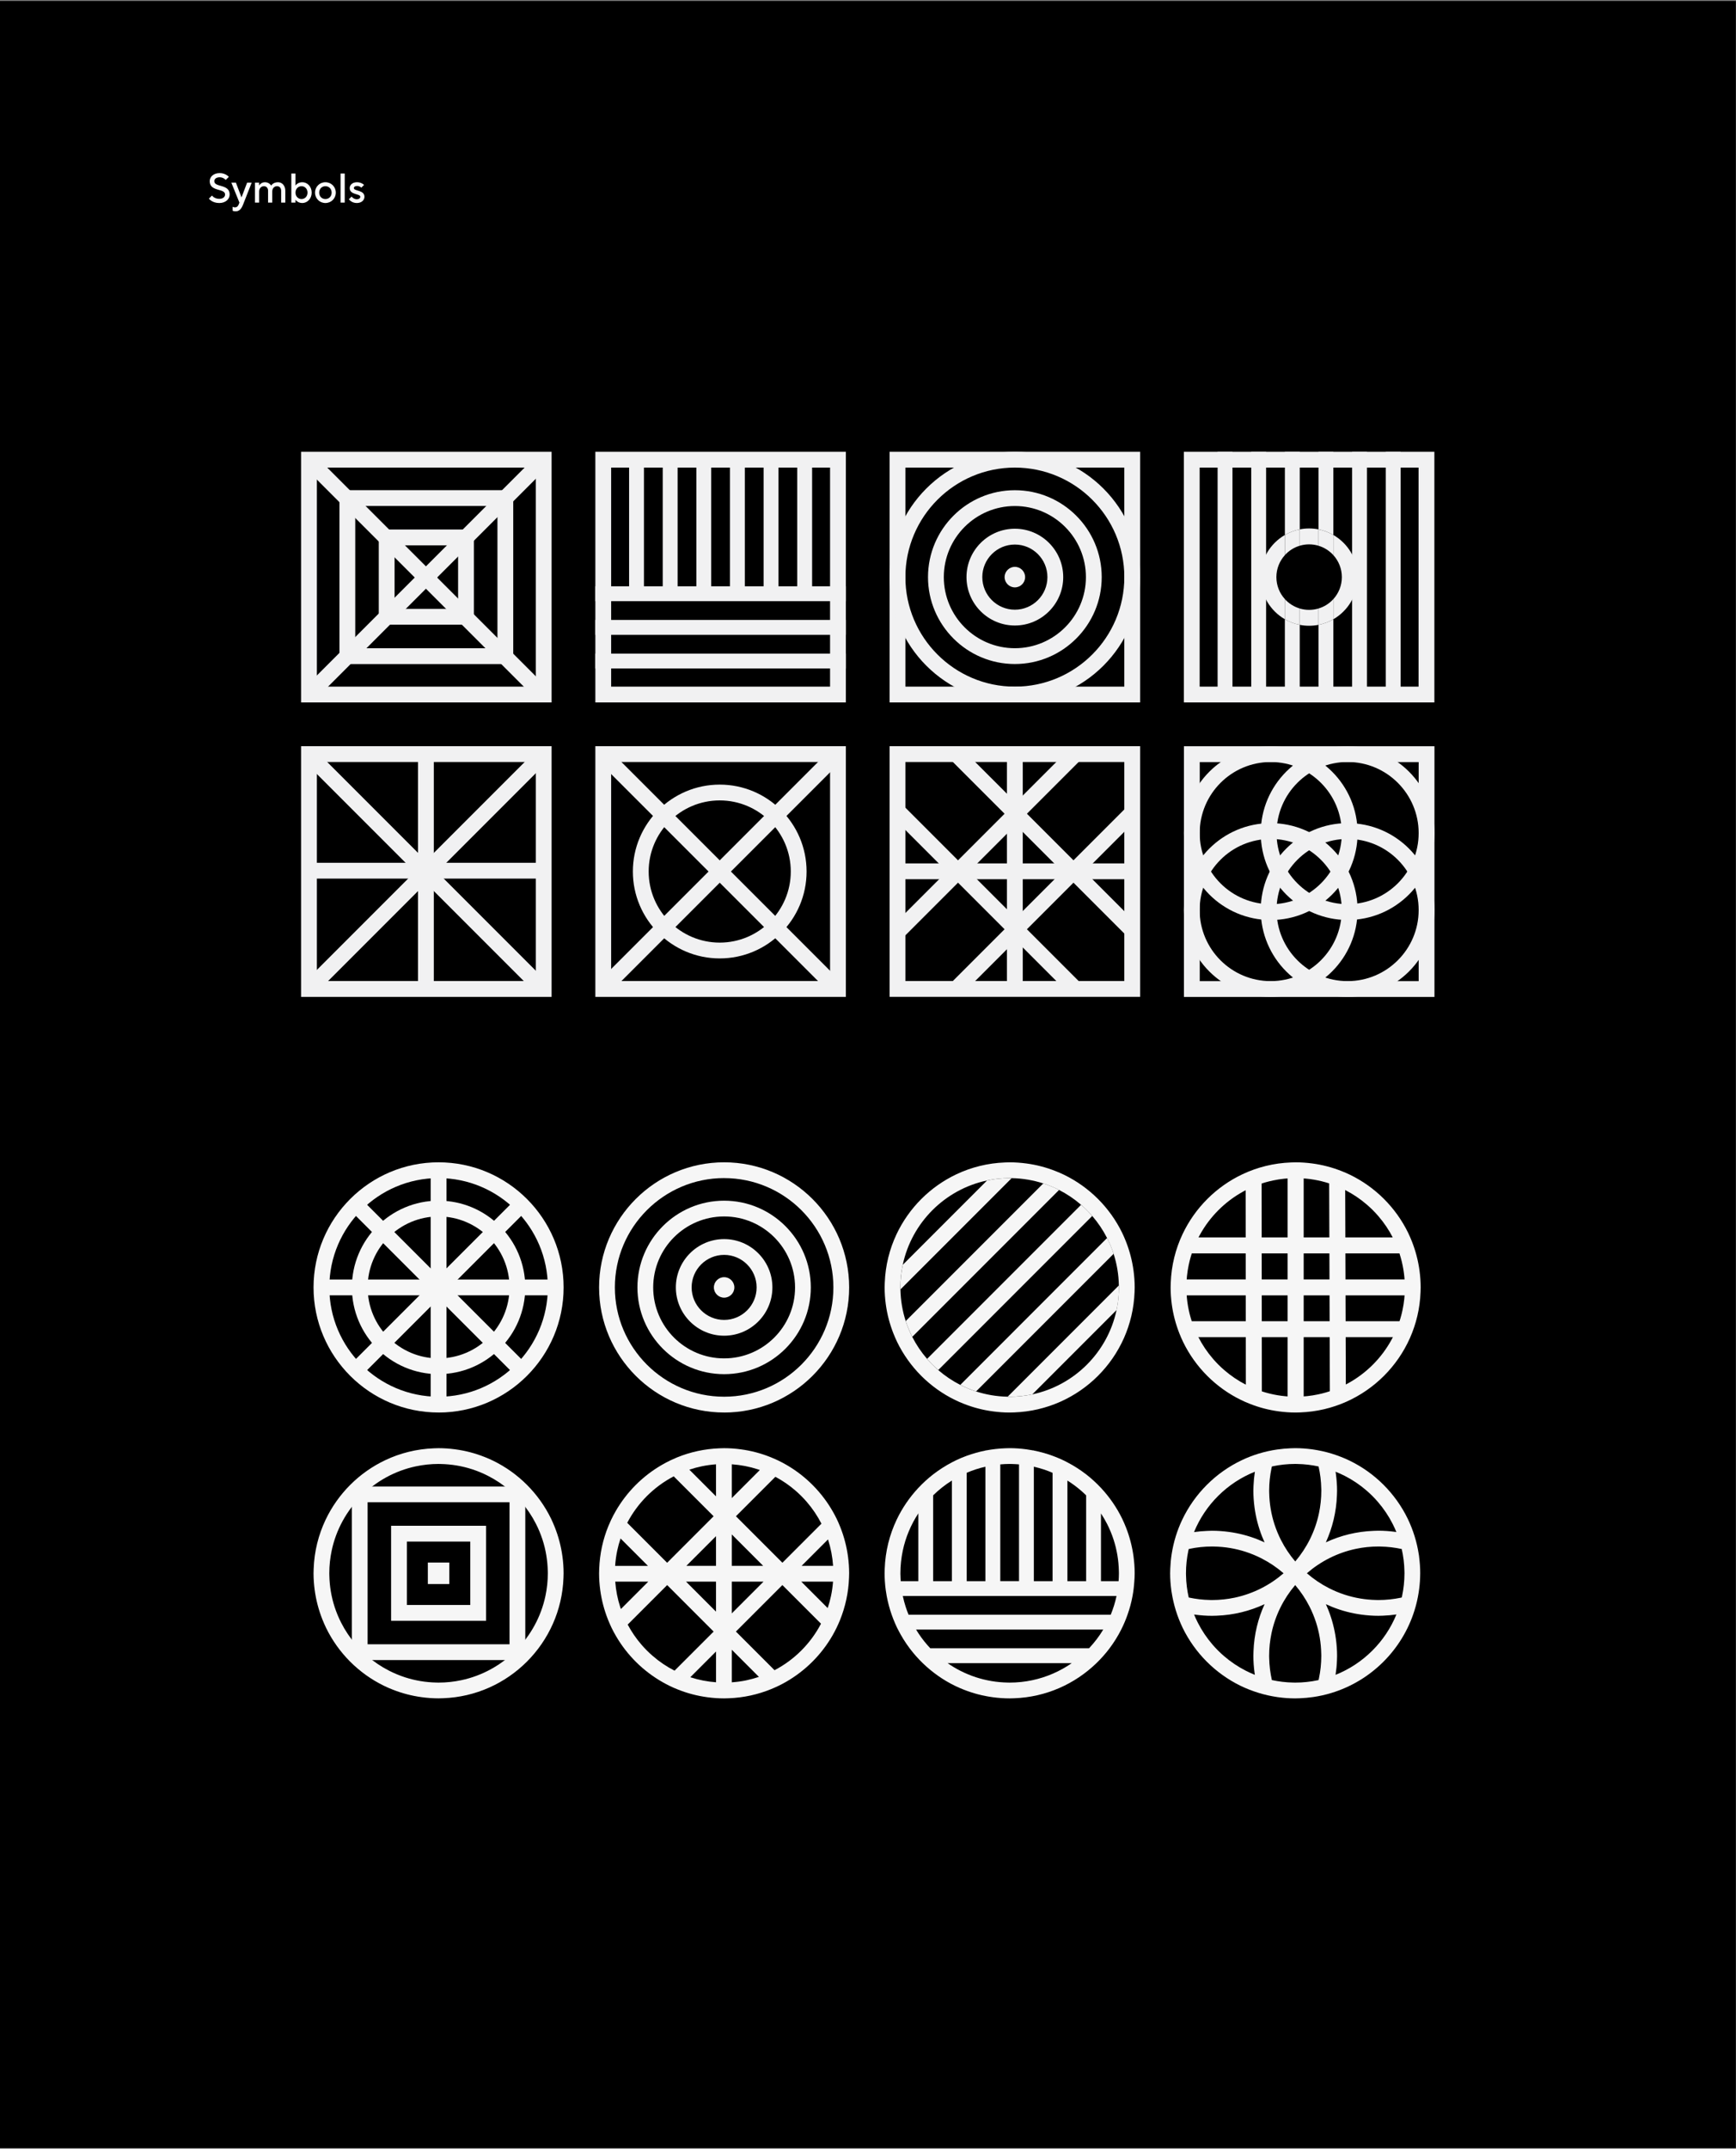 <svg width="1274" height="1576" viewBox="0 0 1274 1576" fill="none" xmlns="http://www.w3.org/2000/svg">
<rect x="0" y="0" width="1274" height="1576" fill="#808080" stroke="none"/>
<rect width="1273.9" height="1574.86" transform="translate(0 0.693)" fill="black"/>
<g clip-path="url(#clip0_2863_15153)">
<g clip-path="url(#clip1_2863_15153)">
<path d="M404.799 515.207H220.951V331.359H404.799V515.207ZM232.547 503.611H393.203V342.956H232.547V503.611Z" fill="#F1F1F2"/>
<path d="M347.778 458.186H277.973V388.38H347.778V458.186ZM289.569 446.59H336.182V399.977H289.569V446.59Z" fill="#F1F1F2"/>
<path d="M376.654 487.062H249.111V359.52H376.654V487.062ZM260.708 475.466H365.058V371.116H260.708V475.466Z" fill="#F1F1F2"/>
<path d="M320.777 415.397H304.99V431.184H320.777V415.397Z" fill="#F1F1F2"/>
<path d="M398.905 345.47L390.705 337.27L226.225 501.75L234.425 509.95L398.905 345.47Z" fill="#F1F1F2"/>
<path d="M234.438 337.256L226.238 345.456L390.718 509.935L398.918 501.736L234.438 337.256Z" fill="#F1F1F2"/>
<path d="M404.801 731.162H220.953V547.314H404.801V731.162ZM232.549 719.565H393.204V558.91H232.549V719.565Z" fill="#F1F1F2"/>
<path d="M398.915 561.416L390.715 553.216L226.235 717.696L234.435 725.895L398.915 561.416Z" fill="#F1F1F2"/>
<path d="M234.43 553.201L226.23 561.401L390.71 725.881L398.91 717.681L234.43 553.201Z" fill="#F1F1F2"/>
<path d="M318.372 551.779H306.775V725.448H318.372V551.779Z" fill="#F1F1F2"/>
<path d="M399.391 644.411V632.815H225.722V644.411H399.391Z" fill="#F1F1F2"/>
<path d="M436.908 515.207V331.359H620.756V515.207H436.908ZM448.504 342.956V503.611H609.16V342.956H448.504Z" fill="#F1F1F2"/>
<path d="M620.758 440.936V430.026H436.91V440.936H620.758Z" fill="#F1F1F2"/>
<path d="M620.758 465.608V454.697H436.91V465.608H620.758Z" fill="#F1F1F2"/>
<path d="M620.758 490.293V479.382H436.91V490.293H620.758Z" fill="#F1F1F2"/>
<path d="M472.582 333.95H461.672V438.529H472.582V333.95Z" fill="#F1F1F2"/>
<path d="M497.266 333.95H486.355V438.529H497.266V333.95Z" fill="#F1F1F2"/>
<path d="M521.94 333.95H511.029V438.529H521.94V333.95Z" fill="#F1F1F2"/>
<path d="M546.623 333.95H535.713V438.529H546.623V333.95Z" fill="#F1F1F2"/>
<path d="M571.293 333.95H560.383V438.529H571.293V333.95Z" fill="#F1F1F2"/>
<path d="M595.981 333.95H585.07V438.529H595.981V333.95Z" fill="#F1F1F2"/>
<path d="M1052.65 515.207H868.801V331.359H1052.65V515.207ZM880.397 503.611H1041.05V342.956H880.397V503.611Z" fill="#F1F1F2"/>
<path d="M904.473 331.359H893.562V515.207H904.473V331.359Z" fill="#F1F1F2"/>
<path d="M929.159 331.359H918.248V515.207H929.159V331.359Z" fill="#F1F1F2"/>
<path d="M960.718 399.261C963.11 399.261 965.411 399.611 967.605 400.266V388.274C965.381 387.832 963.08 387.604 960.718 387.604C958.356 387.604 956.07 387.832 953.83 388.274V400.266C956.009 399.611 958.325 399.261 960.718 399.261Z" fill="#F1F1F2"/>
<path d="M960.718 447.306C958.325 447.306 956.024 446.956 953.83 446.301V458.293C956.055 458.735 958.356 458.964 960.718 458.964C963.08 458.964 965.365 458.735 967.605 458.293V446.301C965.426 446.956 963.11 447.306 960.718 447.306Z" fill="#F1F1F2"/>
<path d="M996.405 423.291C996.405 410.095 989.198 398.56 978.516 392.388V407.169C982.386 411.436 984.748 417.089 984.748 423.291C984.748 429.493 982.386 435.146 978.516 439.413V454.194C989.198 448.022 996.405 436.487 996.405 423.291Z" fill="#F1F1F2"/>
<path d="M936.702 423.291C936.702 417.089 939.064 411.436 942.934 407.169V392.388C932.253 398.56 925.045 410.095 925.045 423.291C925.045 436.487 932.253 448.022 942.934 454.194V439.413C939.064 435.146 936.702 429.493 936.702 423.291Z" fill="#F1F1F2"/>
<path d="M942.92 515.207H953.83V458.292C949.929 457.531 946.257 456.113 942.92 454.193V515.207Z" fill="#F1F1F2"/>
<path d="M953.846 331.359H942.936V392.373C946.273 390.437 949.945 389.036 953.846 388.274V331.359Z" fill="#F1F1F2"/>
<path d="M942.92 439.413V454.194C946.257 456.129 949.929 457.531 953.83 458.293V446.301C949.579 445.021 945.815 442.613 942.92 439.413Z" fill="#F1F1F2"/>
<path d="M953.846 400.266V388.274C949.945 389.036 946.273 390.453 942.936 392.373V407.154C945.846 403.954 949.595 401.531 953.846 400.266Z" fill="#F1F1F2"/>
<path d="M967.605 515.207H978.516V454.194C975.179 456.129 971.506 457.531 967.605 458.293V515.207Z" fill="#F1F1F2"/>
<path d="M978.516 331.359H967.605V388.274C971.506 389.036 975.179 390.453 978.516 392.373V331.359Z" fill="#F1F1F2"/>
<path d="M978.516 407.169V392.388C975.179 390.453 971.506 389.051 967.605 388.289V400.281C971.857 401.561 975.621 403.969 978.516 407.169Z" fill="#F1F1F2"/>
<path d="M967.605 446.3V458.293C971.506 457.531 975.179 456.114 978.516 454.194V439.413C975.605 442.613 971.857 445.035 967.605 446.3Z" fill="#F1F1F2"/>
<path d="M1003.18 331.359H992.273V515.207H1003.18V331.359Z" fill="#F1F1F2"/>
<path d="M1027.87 331.359H1016.96V515.207H1027.87V331.359Z" fill="#F1F1F2"/>
<path d="M836.693 515.207H652.846V331.359H836.693V515.207ZM664.442 503.611H825.097V342.956H664.442V503.611Z" fill="#F1F1F2"/>
<path d="M744.777 515.207C694.095 515.207 652.846 473.973 652.846 423.276C652.846 372.578 694.08 331.359 744.777 331.359C795.474 331.359 836.708 372.594 836.708 423.291C836.708 473.988 795.474 515.222 744.777 515.222V515.207ZM744.777 342.956C700.48 342.956 664.442 378.994 664.442 423.291C664.442 467.588 700.48 503.626 744.777 503.626C789.074 503.626 825.112 467.588 825.112 423.291C825.112 378.994 789.074 342.956 744.777 342.956Z" fill="#F1F1F2"/>
<path d="M744.778 487.032C709.639 487.032 681.037 458.445 681.037 423.291C681.037 388.136 709.624 359.55 744.778 359.55C779.932 359.55 808.519 388.136 808.519 423.291C808.519 458.445 779.932 487.032 744.778 487.032ZM744.778 371.146C716.024 371.146 692.633 394.536 692.633 423.291C692.633 452.045 716.024 475.436 744.778 475.436C773.532 475.436 796.923 452.045 796.923 423.291C796.923 394.536 773.532 371.146 744.778 371.146Z" fill="#F1F1F2"/>
<path d="M744.777 458.78C725.211 458.78 709.287 442.857 709.287 423.291C709.287 403.725 725.211 387.801 744.777 387.801C764.342 387.801 780.266 403.725 780.266 423.291C780.266 442.857 764.342 458.78 744.777 458.78ZM744.777 399.397C731.596 399.397 720.883 410.11 720.883 423.291C720.883 436.472 731.596 447.184 744.777 447.184C757.958 447.184 768.67 436.472 768.67 423.291C768.67 410.11 757.958 399.397 744.777 399.397Z" fill="#F1F1F2"/>
<path d="M744.778 430.818C740.633 430.818 737.25 427.436 737.25 423.291C737.25 419.146 740.633 415.763 744.778 415.763C748.922 415.763 752.305 419.146 752.305 423.291C752.305 427.436 748.922 430.818 744.778 430.818Z" fill="#F1F1F2"/>
<path d="M1052.71 731.207H868.865V547.359H1052.71V731.207ZM880.461 719.611H1041.12V558.956H880.461V719.611Z" fill="#F1F1F2"/>
<path d="M988.969 674.766C953.83 674.766 925.229 646.179 925.229 611.025C925.229 575.87 953.815 547.284 988.969 547.284C1024.12 547.284 1052.71 575.87 1052.71 611.025C1052.71 646.179 1024.12 674.766 988.969 674.766ZM988.969 558.88C960.215 558.88 936.825 582.27 936.825 611.025C936.825 639.779 960.215 663.169 988.969 663.169C1017.72 663.169 1041.11 639.779 1041.11 611.025C1041.11 582.27 1017.72 558.88 988.969 558.88Z" fill="#F1F1F2"/>
<path d="M932.528 731.207C897.389 731.207 868.787 702.621 868.787 667.467C868.787 632.312 897.374 603.726 932.528 603.726C967.682 603.726 996.269 632.312 996.269 667.467C996.269 702.621 967.682 731.207 932.528 731.207ZM932.528 615.322C903.774 615.322 880.383 638.712 880.383 667.467C880.383 696.221 903.774 719.611 932.528 719.611C961.282 719.611 984.673 696.221 984.673 667.467C984.673 638.712 961.282 615.322 932.528 615.322Z" fill="#F1F1F2"/>
<path d="M988.969 731.207C953.83 731.207 925.229 702.621 925.229 667.467C925.229 632.312 953.815 603.726 988.969 603.726C1024.12 603.726 1052.71 632.312 1052.71 667.467C1052.71 702.621 1024.12 731.207 988.969 731.207ZM988.969 615.322C960.215 615.322 936.825 638.712 936.825 667.467C936.825 696.221 960.215 719.611 988.969 719.611C1017.72 719.611 1041.11 696.221 1041.11 667.467C1041.11 638.712 1017.72 615.322 988.969 615.322Z" fill="#F1F1F2"/>
<path d="M932.557 674.796C897.418 674.796 868.816 646.209 868.816 611.055C868.816 575.901 897.403 547.314 932.557 547.314C967.712 547.314 996.298 575.901 996.298 611.055C996.298 646.209 967.712 674.796 932.557 674.796ZM932.557 558.91C903.803 558.91 880.413 582.301 880.413 611.055C880.413 639.809 903.803 663.2 932.557 663.2C961.312 663.2 984.702 639.809 984.702 611.055C984.702 582.301 961.312 558.91 932.557 558.91Z" fill="#F1F1F2"/>
<path d="M620.756 731.162H436.908V547.314H620.756V731.162ZM448.504 719.565H609.16V558.91H448.504V719.565Z" fill="#F1F1F2"/>
<path d="M528.184 702.956C493.045 702.956 464.443 674.369 464.443 639.215C464.443 604.061 493.03 575.474 528.184 575.474C563.339 575.474 591.925 604.061 591.925 639.215C591.925 674.369 563.339 702.956 528.184 702.956ZM528.184 587.07C499.43 587.07 476.04 610.461 476.04 639.215C476.04 667.969 499.43 691.36 528.184 691.36C556.939 691.36 580.329 667.969 580.329 639.215C580.329 610.461 556.939 587.07 528.184 587.07Z" fill="#F1F1F2"/>
<path d="M614.54 561.076L606.34 552.876L441.86 717.356L450.06 725.556L614.54 561.076Z" fill="#F1F1F2"/>
<path d="M450.045 552.89L441.846 561.09L606.325 725.57L614.525 717.37L450.045 552.89Z" fill="#F1F1F2"/>
<path d="M836.693 731.146H652.846V547.298H836.693V731.146ZM664.442 719.55H825.097V558.895H664.442V719.55Z" fill="#F1F1F2"/>
<path d="M835.473 599.716L827.273 591.517L697.209 721.581L705.409 729.781L835.473 599.716Z" fill="#F1F1F2"/>
<path d="M794.54 555.925L786.34 547.726L655.058 679.008L663.258 687.207L794.54 555.925Z" fill="#F1F1F2"/>
<path d="M785.136 729.488L793.336 721.288L662.603 590.555L654.404 598.755L785.136 729.488Z" fill="#F1F1F2"/>
<path d="M826.623 686.235L834.822 678.035L706.579 549.792L698.379 557.991L826.623 686.235Z" fill="#F1F1F2"/>
<path d="M750.567 552.236H738.971V725.904H750.567V552.236Z" fill="#F1F1F2"/>
<path d="M831.605 644.868V633.271H657.937V644.868H831.605Z" fill="#F1F1F2"/>
</g>
<g clip-path="url(#clip2_2863_15153)">
<path d="M531.414 1036.01C480.824 1036.01 439.65 994.857 439.65 944.251C439.65 893.645 480.824 852.502 531.414 852.502C582.005 852.502 623.178 893.661 623.178 944.266C623.178 994.872 582.02 1036.03 531.414 1036.03V1036.01ZM531.414 864.068C487.208 864.068 451.231 900.045 451.231 944.251C451.231 988.457 487.208 1024.43 531.414 1024.43C575.62 1024.43 611.597 988.457 611.597 944.251C611.597 900.045 575.62 864.083 531.414 864.083V864.068Z" fill="#F6F6F6"/>
<path d="M531.416 1007.89C496.338 1007.89 467.797 979.345 467.797 944.267C467.797 909.188 496.338 880.647 531.416 880.647C566.494 880.647 595.035 909.188 595.035 944.267C595.035 979.345 566.494 1007.89 531.416 1007.89ZM531.416 892.213C502.723 892.213 479.363 915.558 479.363 944.267C479.363 972.975 502.707 996.32 531.416 996.32C560.124 996.32 583.469 972.975 583.469 944.267C583.469 915.558 560.124 892.213 531.416 892.213Z" fill="#F6F6F6"/>
<path d="M531.415 979.679C511.88 979.679 495.986 963.786 495.986 944.251C495.986 924.716 511.88 908.822 531.415 908.822C550.95 908.822 566.843 924.716 566.843 944.251C566.843 963.786 550.95 979.679 531.415 979.679ZM531.415 920.403C518.264 920.403 507.567 931.1 507.567 944.251C507.567 957.401 518.264 968.098 531.415 968.098C544.565 968.098 555.262 957.401 555.262 944.251C555.262 931.1 544.565 920.403 531.415 920.403Z" fill="#F6F6F6"/>
<path d="M531.413 951.779C527.268 951.779 523.9 948.411 523.9 944.266C523.9 940.122 527.268 936.754 531.413 936.754C535.558 936.754 538.925 940.122 538.925 944.266C538.925 948.411 535.558 951.779 531.413 951.779Z" fill="#F6F6F6"/>
<path d="M740.966 864.083C735.282 864.083 729.736 864.692 724.372 865.82L662.52 927.671C661.393 933.02 660.783 938.566 660.783 944.265C660.783 944.753 660.814 945.256 660.814 945.743L742.429 864.128C741.941 864.128 741.454 864.098 740.951 864.098L740.966 864.083Z" fill="#F6F6F6"/>
<path d="M765.638 867.984L664.686 968.936C665.981 972.944 667.596 976.799 669.486 980.517L777.219 872.768C773.516 870.879 769.646 869.279 765.638 867.968V867.984Z" fill="#F6F6F6"/>
<path d="M793.384 883.664L680.363 996.685C682.893 999.61 685.62 1002.34 688.546 1004.87L801.567 891.846C799.038 888.921 796.31 886.193 793.384 883.664Z" fill="#F6F6F6"/>
<path d="M812.464 908.014L704.73 1015.75C708.433 1017.64 712.304 1019.24 716.311 1020.55L817.264 919.595C815.968 915.587 814.353 911.732 812.464 908.014Z" fill="#F6F6F6"/>
<path d="M821.119 942.788L739.504 1024.4C739.992 1024.4 740.479 1024.43 740.982 1024.43C746.666 1024.43 752.212 1023.82 757.576 1022.7L819.428 960.845C820.555 955.496 821.165 949.95 821.165 944.251C821.165 943.748 821.134 943.26 821.134 942.772L821.119 942.788Z" fill="#F6F6F6"/>
<path d="M831.877 932.014C830.872 924.548 828.967 917.355 826.285 910.559C825.432 908.41 824.517 906.308 823.527 904.235C814.521 885.751 799.496 870.711 780.997 861.706C778.94 860.7 776.822 859.786 774.674 858.948C767.877 856.25 760.685 854.346 753.218 853.355C749.211 852.822 745.127 852.517 740.967 852.517C739.839 852.517 738.727 852.563 737.599 852.609C724.86 853.066 712.761 856.129 701.851 861.294C682.635 870.391 667.077 885.949 657.98 905.165C652.815 916.075 649.752 928.174 649.295 940.913C649.249 942.026 649.203 943.153 649.203 944.281C649.203 948.441 649.508 952.525 650.041 956.532C651.047 963.999 652.952 971.191 655.634 977.988C656.487 980.136 657.401 982.239 658.392 984.311C667.397 1002.8 682.422 1017.84 700.921 1026.84C702.978 1027.85 705.096 1028.76 707.245 1029.6C714.041 1032.3 721.234 1034.2 728.7 1035.19C732.708 1035.72 736.792 1036.03 740.952 1036.03C742.079 1036.03 743.192 1035.98 744.319 1035.94C792.243 1034.2 830.887 995.557 832.624 947.633C832.67 946.521 832.715 945.393 832.715 944.266C832.715 940.106 832.411 936.022 831.877 932.014ZM757.546 1022.71C752.197 1023.84 746.635 1024.45 740.952 1024.45C740.464 1024.45 739.961 1024.42 739.474 1024.42C731.397 1024.27 723.611 1022.92 716.281 1020.55C712.274 1019.25 708.418 1017.64 704.7 1015.75C698.864 1012.78 693.439 1009.12 688.533 1004.87C685.607 1002.34 682.879 999.61 680.35 996.685C676.098 991.778 672.441 986.353 669.47 980.517C667.58 976.814 665.98 972.944 664.67 968.936C662.293 961.607 660.952 953.82 660.799 945.744C660.799 945.256 660.769 944.769 660.769 944.266C660.769 938.582 661.378 933.035 662.506 927.671C669.043 896.753 693.439 872.342 724.357 865.82C729.706 864.692 735.268 864.083 740.952 864.083C741.439 864.083 741.942 864.113 742.43 864.113C750.506 864.266 758.293 865.607 765.622 867.984C769.63 869.279 773.485 870.894 777.203 872.784C783.039 875.755 788.464 879.412 793.371 883.664C796.296 886.193 799.024 888.921 801.554 891.847C805.805 896.753 809.462 902.178 812.434 908.014C814.323 911.717 815.923 915.588 817.234 919.595C819.611 926.925 820.952 934.711 821.104 942.788C821.104 943.275 821.134 943.763 821.134 944.266C821.134 949.949 820.525 955.496 819.397 960.86C812.86 991.778 788.464 1016.19 757.546 1022.71Z" fill="#F6F6F6"/>
<path d="M914.148 872.357L914.301 1017.03C918.11 1018.98 922.027 1020.59 926.034 1021.9L925.867 867.527C921.859 868.822 917.943 870.437 914.148 872.373V872.357Z" fill="#F6F6F6"/>
<path d="M944.928 861.98V1025.12C948.859 1025.41 952.806 1025.41 956.737 1025.12V861.98C952.806 861.69 948.859 861.69 944.928 861.98Z" fill="#F6F6F6"/>
<path d="M975.434 867.496L975.952 1021.87C979.959 1020.58 983.875 1018.98 987.67 1017.06L987.197 872.388C983.388 870.437 979.456 868.807 975.449 867.496H975.434Z" fill="#F6F6F6"/>
<path d="M878.322 980.746H1022.73C1024.67 976.952 1026.28 973.036 1027.58 969.043H873.461C874.756 973.036 876.371 976.952 878.307 980.746H878.322Z" fill="#F6F6F6"/>
<path d="M870.26 950.102H1031.74C1032.01 946.216 1032.01 942.3 1031.74 938.415H870.26C869.986 942.3 869.986 946.216 870.26 950.102Z" fill="#F6F6F6"/>
<path d="M873.475 919.305H1027.59C1026.3 915.313 1024.68 911.397 1022.75 907.603H878.336C876.4 911.397 874.785 915.313 873.49 919.305H873.475Z" fill="#F6F6F6"/>
<path d="M1041.75 932.014C1040.74 924.548 1038.84 917.355 1036.16 910.559C1035.3 908.41 1034.39 906.308 1033.4 904.235C1024.39 885.751 1009.37 870.711 990.87 861.706C988.813 860.7 986.695 859.786 984.547 858.948C977.75 856.25 970.558 854.346 963.091 853.355C959.084 852.822 955 852.517 950.84 852.517C949.712 852.517 948.6 852.563 947.472 852.609C934.733 853.066 922.634 856.129 911.724 861.294C892.509 870.391 876.95 885.949 867.853 905.165C862.688 916.075 859.625 928.174 859.168 940.913C859.122 942.026 859.076 943.153 859.076 944.281C859.076 948.441 859.381 952.525 859.914 956.532C860.92 963.999 862.825 971.191 865.507 977.988C866.36 980.136 867.274 982.239 868.265 984.311C877.27 1002.8 892.295 1017.84 910.794 1026.84C912.851 1027.85 914.969 1028.76 917.118 1029.6C923.914 1032.3 931.107 1034.2 938.573 1035.19C942.581 1035.72 946.665 1036.03 950.825 1036.03C951.952 1036.03 953.065 1035.98 954.192 1035.94C1002.12 1034.2 1040.76 995.557 1042.5 947.633C1042.54 946.521 1042.59 945.393 1042.59 944.266C1042.59 940.106 1042.28 936.022 1041.75 932.014ZM967.419 1022.71C962.07 1023.84 956.509 1024.45 950.825 1024.45C950.337 1024.45 949.834 1024.42 949.347 1024.42C941.27 1024.27 933.484 1022.92 926.154 1020.55C922.147 1019.25 918.291 1017.64 914.573 1015.75C908.737 1012.78 903.312 1009.12 898.406 1004.87C895.48 1002.34 892.752 999.61 890.223 996.685C885.971 991.778 882.314 986.353 879.343 980.517C877.453 976.814 875.853 972.944 874.543 968.936C872.166 961.607 870.825 953.82 870.672 945.744C870.672 945.256 870.642 944.769 870.642 944.266C870.642 938.582 871.251 933.035 872.379 927.671C878.916 896.753 903.312 872.342 934.23 865.82C939.579 864.692 945.141 864.083 950.825 864.083C951.312 864.083 951.815 864.113 952.303 864.113C960.379 864.266 968.166 865.607 975.495 867.984C979.503 869.279 983.358 870.894 987.076 872.784C992.912 875.755 998.337 879.412 1003.24 883.664C1006.17 886.193 1008.9 888.921 1011.43 891.847C1015.68 896.753 1019.34 902.178 1022.31 908.014C1024.2 911.717 1025.8 915.588 1027.11 919.595C1029.48 926.925 1030.82 934.711 1030.98 942.788C1030.98 943.275 1031.01 943.763 1031.01 944.266C1031.01 949.949 1030.4 955.496 1029.27 960.86C1022.73 991.778 998.337 1016.19 967.419 1022.71Z" fill="#F6F6F6"/>
<path d="M1041.45 1141.68C1041.37 1141.11 1041.28 1140.55 1041.19 1140C1040.49 1135.44 1039.45 1130.99 1038.11 1126.67C1037.42 1124.49 1036.68 1122.32 1035.84 1120.22C1034.99 1118.07 1034.07 1115.97 1033.08 1113.9C1024.08 1095.41 1009.05 1080.37 990.551 1071.37C988.494 1070.36 986.376 1069.45 984.227 1068.61C981.881 1067.68 979.488 1066.86 977.066 1066.11C972.738 1064.8 968.288 1063.81 963.717 1063.14C963.397 1063.09 963.092 1063.03 962.772 1063C958.765 1062.47 954.681 1062.16 950.521 1062.16C949.393 1062.16 948.281 1062.21 947.153 1062.25C943.831 1062.38 940.54 1062.68 937.309 1063.14C932.738 1063.79 928.288 1064.8 923.961 1066.09C919.633 1067.4 915.427 1069.02 911.389 1070.94C892.174 1080.04 876.616 1095.6 867.519 1114.81C865.721 1118.62 864.167 1122.58 862.902 1126.65C861.561 1130.96 860.525 1135.43 859.824 1139.98C859.29 1143.44 858.955 1146.98 858.818 1150.56C858.772 1151.67 858.727 1152.8 858.727 1153.93C858.727 1158.09 859.031 1162.17 859.565 1166.18C859.641 1166.74 859.732 1167.31 859.824 1167.85C860.525 1172.41 861.561 1176.86 862.902 1181.19C863.587 1183.37 864.334 1185.53 865.172 1187.63C866.026 1189.78 866.94 1191.89 867.93 1193.96C876.936 1212.44 891.961 1227.48 910.46 1236.49C912.517 1237.49 914.635 1238.41 916.784 1239.25C919.13 1240.17 921.523 1241 923.946 1241.74C928.273 1243.05 932.723 1244.05 937.294 1244.72C937.614 1244.76 937.919 1244.82 938.239 1244.85C942.247 1245.39 946.33 1245.69 950.49 1245.69C951.618 1245.69 952.73 1245.65 953.858 1245.6C957.195 1245.48 960.471 1245.16 963.702 1244.7C968.258 1244.05 972.707 1243.04 977.02 1241.73C1006.06 1232.94 1029.04 1210.13 1038.06 1181.17C1039.4 1176.86 1040.44 1172.43 1041.14 1167.87C1041.68 1164.4 1042.04 1160.88 1042.16 1157.29C1042.21 1156.18 1042.25 1155.05 1042.25 1153.93C1042.25 1149.77 1041.95 1145.68 1041.42 1141.68H1041.45ZM986.772 1082.43C992.608 1085.4 998.033 1089.06 1002.94 1093.31C1005.87 1095.84 1008.59 1098.57 1011.12 1101.49C1015.37 1106.4 1019.03 1111.82 1022 1117.66C1023.01 1119.63 1023.92 1121.64 1024.76 1123.68C1024.44 1123.63 1024.14 1123.57 1023.82 1123.54C1019.81 1123.01 1015.72 1122.7 1011.56 1122.7C1010.44 1122.7 1009.32 1122.75 1008.2 1122.8C995.671 1123.25 983.77 1126.22 972.997 1131.24C977.812 1120.65 980.692 1109 981.134 1096.74C981.18 1095.63 981.226 1094.5 981.226 1093.37C981.226 1089.21 980.921 1085.13 980.387 1081.12C980.311 1080.56 980.22 1079.99 980.128 1079.44C982.384 1080.34 984.608 1081.33 986.757 1082.43H986.772ZM933.942 1075.47C939.29 1074.34 944.852 1073.73 950.536 1073.73C951.024 1073.73 951.527 1073.76 952.014 1073.76C957.378 1073.85 962.605 1074.49 967.664 1075.59C968.852 1080.84 969.538 1086.28 969.645 1091.88C969.645 1092.36 969.675 1092.85 969.675 1093.36C969.675 1099.04 969.066 1104.59 967.938 1109.95C965.134 1123.22 959.039 1135.28 950.551 1145.26C946.483 1140.49 942.978 1135.25 940.098 1129.61C938.208 1125.9 936.608 1122.03 935.298 1118.03C932.921 1110.7 931.58 1102.91 931.427 1094.83C931.427 1094.35 931.397 1093.86 931.397 1093.36C931.397 1087.67 932.007 1082.12 933.134 1076.76C933.21 1076.36 933.317 1075.97 933.408 1075.59C933.591 1075.54 933.759 1075.5 933.942 1075.47ZM920.913 1079.43C920.38 1082.89 920.045 1086.42 919.907 1090C919.862 1091.12 919.816 1092.24 919.816 1093.37C919.816 1097.53 920.121 1101.61 920.654 1105.62C921.66 1113.09 923.565 1120.28 926.247 1127.08C926.81 1128.48 927.405 1129.87 928.029 1131.25C926.429 1130.52 924.829 1129.82 923.184 1129.16C916.387 1126.47 909.195 1124.56 901.728 1123.57C897.721 1123.04 893.637 1122.73 889.477 1122.73C888.349 1122.73 887.237 1122.78 886.109 1122.83C882.788 1122.95 879.496 1123.25 876.266 1123.71C884.494 1103.58 900.677 1087.52 920.898 1079.46L920.913 1079.43ZM872.898 1136.02C878.247 1134.89 883.808 1134.29 889.492 1134.29C889.98 1134.29 890.483 1134.32 890.97 1134.32C899.047 1134.47 906.833 1135.81 914.163 1138.19C918.17 1139.48 922.026 1141.1 925.744 1142.99C931.58 1145.96 937.005 1149.61 941.911 1153.87C941.927 1153.88 941.957 1153.91 941.972 1153.93C931.885 1162.67 919.603 1168.95 906.087 1171.82C900.738 1172.94 895.176 1173.55 889.492 1173.55C889.005 1173.55 888.502 1173.52 888.014 1173.52C882.65 1173.43 877.424 1172.79 872.365 1171.69C871.176 1166.44 870.49 1161 870.384 1155.41C870.384 1154.92 870.353 1154.43 870.353 1153.93C870.353 1148.24 870.963 1142.7 872.09 1137.33C872.167 1136.94 872.273 1136.54 872.365 1136.16C872.547 1136.11 872.715 1136.07 872.898 1136.04V1136.02ZM914.285 1225.41C908.448 1222.44 903.024 1218.78 898.117 1214.53C895.191 1212 892.464 1209.27 889.934 1206.35C885.683 1201.44 882.026 1196.01 879.054 1190.18C878.048 1188.21 877.134 1186.2 876.296 1184.16C876.616 1184.2 876.921 1184.27 877.241 1184.3C881.248 1184.83 885.332 1185.13 889.492 1185.13C890.62 1185.13 891.732 1185.09 892.86 1185.04C905.386 1184.59 917.271 1181.58 928.045 1176.59C923.214 1187.18 920.349 1198.85 919.907 1211.12C919.862 1212.23 919.816 1213.36 919.816 1214.48C919.816 1218.64 920.121 1222.73 920.654 1226.73C920.73 1227.3 920.822 1227.86 920.913 1228.41C918.658 1227.51 916.433 1226.52 914.285 1225.42V1225.41ZM967.115 1232.37C961.767 1233.5 956.205 1234.11 950.521 1234.11C950.033 1234.11 949.53 1234.08 949.043 1234.08C943.679 1233.99 938.452 1233.35 933.393 1232.25C932.205 1226.99 931.519 1221.55 931.412 1215.96C931.412 1215.47 931.382 1214.99 931.382 1214.48C931.382 1208.8 931.991 1203.25 933.119 1197.89C935.923 1184.62 942.018 1172.56 950.506 1162.58C954.574 1167.35 958.079 1172.59 960.959 1178.23C962.848 1181.93 964.448 1185.81 965.759 1189.81C968.136 1197.14 969.477 1204.93 969.629 1213.01C969.629 1213.49 969.66 1213.98 969.66 1214.48C969.66 1220.17 969.05 1225.71 967.923 1231.08C967.847 1231.47 967.74 1231.87 967.648 1232.25C967.466 1232.3 967.298 1232.34 967.115 1232.37ZM980.128 1228.43C980.662 1224.95 981.027 1221.43 981.149 1217.85C981.195 1216.74 981.241 1215.61 981.241 1214.48C981.241 1210.32 980.936 1206.24 980.403 1202.23C979.397 1194.77 977.492 1187.57 974.81 1180.78C974.247 1179.37 973.652 1177.99 973.027 1176.6C974.627 1177.33 976.243 1178.03 977.873 1178.69C984.669 1181.39 991.862 1183.29 999.328 1184.28C1003.34 1184.81 1007.42 1185.12 1011.58 1185.12C1012.71 1185.12 1013.82 1185.07 1014.95 1185.03C1018.28 1184.91 1021.56 1184.59 1024.79 1184.13C1016.56 1204.27 1000.36 1220.35 980.144 1228.41L980.128 1228.43ZM1028.16 1171.82C1022.81 1172.94 1017.25 1173.55 1011.56 1173.55C1011.08 1173.55 1010.57 1173.52 1010.09 1173.52C1002.01 1173.37 994.224 1172.03 986.894 1169.65C982.886 1168.36 979.031 1166.74 975.313 1164.85C969.477 1161.88 964.052 1158.22 959.146 1153.97C959.13 1153.96 959.1 1153.93 959.085 1153.91C969.172 1145.17 981.454 1138.89 994.97 1136.02C1000.32 1134.89 1005.88 1134.29 1011.56 1134.29C1012.05 1134.29 1012.56 1134.32 1013.04 1134.32C1018.41 1134.41 1023.63 1135.05 1028.69 1136.14C1029.88 1141.4 1030.57 1146.84 1030.67 1152.43C1030.67 1152.92 1030.7 1153.41 1030.7 1153.91C1030.7 1159.6 1030.09 1165.14 1028.97 1170.51C1028.89 1170.9 1028.78 1171.3 1028.69 1171.68C1028.51 1171.73 1028.34 1171.77 1028.16 1171.8V1171.82Z" fill="#F6F6F6"/>
<path d="M321.859 1036.01C271.254 1036.01 230.096 994.857 230.096 944.266C230.096 893.676 271.254 852.502 321.859 852.502C372.465 852.502 413.623 893.661 413.623 944.266C413.623 994.872 372.465 1036.03 321.859 1036.03V1036.01ZM321.859 864.068C277.639 864.083 241.677 900.045 241.677 944.266C241.677 988.487 277.654 1024.45 321.859 1024.45C366.065 1024.45 402.042 988.472 402.042 944.266C402.042 900.061 366.065 864.083 321.859 864.083V864.068Z" fill="#F6F6F6"/>
<path d="M321.861 1007.89C286.783 1007.89 258.242 979.344 258.242 944.266C258.242 909.188 286.768 880.632 321.861 880.632C356.955 880.632 385.48 909.173 385.48 944.251C385.48 979.329 356.939 1007.87 321.861 1007.87V1007.89ZM321.861 892.213C293.168 892.213 269.808 915.558 269.808 944.266C269.808 972.975 293.153 996.319 321.861 996.319C350.57 996.319 373.915 972.975 373.915 944.266C373.915 915.558 350.57 892.213 321.861 892.213Z" fill="#F6F6F6"/>
<path d="M327.649 857.592H316.068V1030.94H327.649V857.592Z" fill="#F6F6F6"/>
<path d="M408.518 950.057V938.476H235.169V950.057H408.518Z" fill="#F6F6F6"/>
<path d="M387.244 887.079L379.055 878.89L256.479 1001.47L264.668 1009.65L387.244 887.079Z" fill="#F6F6F6"/>
<path d="M379.032 1009.65L387.221 1001.46L264.645 878.884L256.456 887.072L379.032 1009.65Z" fill="#F6F6F6"/>
<path d="M412.77 1141.68C411.764 1134.21 409.859 1127.02 407.178 1120.22C406.324 1118.07 405.41 1115.97 404.419 1113.9C395.414 1095.41 380.389 1080.37 361.89 1071.37C359.833 1070.36 357.715 1069.45 355.566 1068.61C348.77 1065.91 341.578 1064.01 334.111 1063.02C330.103 1062.48 326.019 1062.18 321.859 1062.18C320.732 1062.18 319.619 1062.22 318.492 1062.27C305.753 1062.73 293.654 1065.79 282.743 1070.96C263.528 1080.05 247.97 1095.61 238.873 1114.83C233.707 1125.74 230.644 1137.84 230.187 1150.57C230.141 1151.67 230.096 1152.8 230.096 1153.93C230.096 1158.07 230.4 1162.16 230.934 1166.16C231.94 1173.63 233.844 1180.82 236.526 1187.62C237.38 1189.77 238.294 1191.87 239.284 1193.94C248.29 1212.43 263.315 1227.47 281.814 1236.47C283.871 1237.48 285.989 1238.39 288.138 1239.23C294.934 1241.93 302.126 1243.83 309.593 1244.82C313.6 1245.36 317.684 1245.66 321.844 1245.66C322.972 1245.66 324.084 1245.61 325.212 1245.57C373.136 1243.83 411.779 1205.19 413.517 1157.26C413.562 1156.15 413.608 1155.02 413.608 1153.9C413.608 1149.74 413.303 1145.65 412.77 1141.65V1141.68ZM338.439 1232.37C333.09 1233.5 327.528 1234.11 321.844 1234.11C321.357 1234.11 320.854 1234.08 320.366 1234.08C312.29 1233.93 304.503 1232.59 297.174 1230.21C293.166 1228.91 289.311 1227.3 285.593 1225.41C279.757 1222.44 274.332 1218.78 269.425 1214.53C266.499 1212 263.772 1209.27 261.242 1206.35C256.991 1201.44 253.334 1196.01 250.362 1190.18C248.473 1186.48 246.873 1182.61 245.562 1178.6C243.185 1171.27 241.844 1163.48 241.692 1155.41C241.692 1154.92 241.661 1154.43 241.661 1153.93C241.661 1148.24 242.271 1142.7 243.399 1137.33C249.936 1106.41 274.332 1082 305.25 1075.48C310.599 1074.35 316.16 1073.74 321.844 1073.74C322.332 1073.74 322.835 1073.77 323.322 1073.77C331.399 1073.93 339.185 1075.27 346.515 1077.65C350.522 1078.94 354.378 1080.56 358.096 1082.45C363.932 1085.42 369.357 1089.07 374.263 1093.33C377.189 1095.85 379.917 1098.58 382.446 1101.51C386.698 1106.41 390.355 1111.84 393.326 1117.68C395.216 1121.38 396.816 1125.25 398.126 1129.26C400.503 1136.59 401.844 1144.37 401.997 1152.45C401.997 1152.94 402.027 1153.42 402.027 1153.93C402.027 1159.61 401.418 1165.16 400.29 1170.52C393.753 1201.44 369.357 1225.85 338.439 1232.37Z" fill="#F6F6F6"/>
<path d="M356.692 1188.76H287.023V1119.09H356.692V1188.76ZM298.589 1177.18H345.111V1130.66H298.589V1177.18Z" fill="#F6F6F6"/>
<path d="M385.508 1217.58H258.193V1090.28H385.492V1217.58H385.508ZM269.774 1206H373.927V1101.84H269.774V1206Z" fill="#F6F6F6"/>
<path d="M329.739 1146.05H313.982V1161.81H329.739V1146.05Z" fill="#F6F6F6"/>
<path d="M622.323 1141.68C621.317 1134.21 619.412 1127.02 616.73 1120.22C616.715 1120.17 616.685 1120.13 616.669 1120.07C615.831 1117.98 614.947 1115.91 613.972 1113.9C613.165 1112.24 612.281 1110.61 611.382 1109.01C603.351 1094.77 591.648 1082.89 577.538 1074.64C575.557 1073.49 573.53 1072.39 571.443 1071.38C569.858 1070.61 568.227 1069.9 566.582 1069.22C566.094 1069.02 565.606 1068.81 565.119 1068.61C558.323 1065.91 551.13 1064.01 543.664 1063.02C539.656 1062.48 535.572 1062.18 531.412 1062.18C530.285 1062.18 529.172 1062.22 528.045 1062.27C517.058 1062.67 506.574 1065 496.898 1068.94C495.344 1069.58 493.805 1070.25 492.296 1070.97C490.117 1072.01 487.984 1073.13 485.911 1074.32C471.74 1082.46 459.946 1094.25 451.808 1108.41C450.605 1110.5 449.477 1112.63 448.441 1114.83C447.725 1116.33 447.069 1117.86 446.429 1119.4C442.483 1129.07 440.151 1139.59 439.74 1150.57C439.694 1151.69 439.648 1152.81 439.648 1153.94C439.648 1158.1 439.953 1162.19 440.487 1166.19C441.492 1173.66 443.397 1180.85 446.079 1187.65C446.277 1188.14 446.49 1188.62 446.688 1189.11C447.359 1190.76 448.075 1192.37 448.837 1193.97C449.843 1196.05 450.94 1198.07 452.113 1200.07C460.342 1214.18 472.243 1225.88 486.475 1233.91C488.075 1234.81 489.706 1235.69 491.367 1236.5C493.378 1237.48 495.45 1238.38 497.538 1239.2C497.584 1239.21 497.629 1239.25 497.69 1239.26C504.487 1241.96 511.679 1243.86 519.146 1244.85C523.153 1245.39 527.237 1245.69 531.397 1245.69C532.525 1245.69 533.637 1245.65 534.765 1245.6C545.751 1245.2 556.235 1242.84 565.911 1238.89C569.706 1237.34 573.393 1235.56 576.913 1233.53C591.085 1225.39 602.879 1213.6 611.016 1199.43C613.043 1195.89 614.826 1192.22 616.38 1188.43C620.311 1178.75 622.673 1168.28 623.069 1157.29C623.115 1156.18 623.161 1155.05 623.161 1153.93C623.161 1149.77 622.856 1145.68 622.323 1141.68ZM607.694 1129.26C609.675 1135.37 610.925 1141.81 611.382 1148.47H588.281L607.648 1129.1C607.648 1129.1 607.679 1129.21 607.694 1129.26ZM537.035 1125.43L560.075 1148.47H537.035V1125.43ZM525.454 1148.47H503.694L525.454 1126.71V1148.47ZM525.454 1160.05V1182.06L503.45 1160.05H525.454ZM537.035 1160.05H560.334L537.035 1183.35V1160.05ZM583.831 1093.34C586.757 1095.87 589.485 1098.6 592.014 1101.52C596.235 1106.4 599.877 1111.78 602.833 1117.55L574.186 1146.2L540.083 1112.1L569.02 1083.16C574.338 1086 579.306 1089.41 583.831 1093.33V1093.34ZM556.083 1077.66C556.601 1077.83 557.104 1078.01 557.622 1078.19L537.035 1098.78V1073.99C543.633 1074.45 550.018 1075.69 556.083 1077.66ZM514.818 1075.5C518.292 1074.77 521.843 1074.28 525.454 1074V1097.5L505.888 1077.93C508.799 1076.96 511.77 1076.14 514.818 1075.5ZM494.429 1082.84L523.702 1112.11L489.599 1146.22L460.311 1116.93C467.915 1102.38 479.862 1090.43 494.414 1082.84H494.429ZM475.504 1148.49H451.427C451.687 1144.69 452.189 1140.97 452.951 1137.35C453.591 1134.3 454.429 1131.31 455.405 1128.39L475.488 1148.47L475.504 1148.49ZM455.13 1178.61C453.21 1172.7 451.991 1166.48 451.504 1160.05H475.763L455.664 1180.15C455.481 1179.63 455.298 1179.13 455.13 1178.61ZM478.993 1214.54C476.067 1212.01 473.34 1209.29 470.81 1206.36C466.894 1201.84 463.481 1196.87 460.647 1191.55L489.614 1162.58L523.717 1196.69L495.039 1225.36C489.248 1222.41 483.869 1218.77 479.008 1214.54H478.993ZM506.742 1230.22C506.742 1230.22 506.635 1230.19 506.589 1230.18L525.469 1211.3V1233.87C518.993 1233.39 512.715 1232.16 506.757 1230.22H506.742ZM548.006 1232.39C544.426 1233.15 540.768 1233.64 537.035 1233.9V1210L556.951 1229.92C554.041 1230.89 551.054 1231.73 547.991 1232.37L548.006 1232.39ZM568.426 1225.03L540.067 1196.67L574.17 1162.57L602.513 1190.91C594.909 1205.46 582.978 1217.41 568.426 1225.01V1225.03ZM588.022 1160.05H611.336C611.062 1163.6 610.589 1167.11 609.858 1170.52C609.218 1173.57 608.395 1176.54 607.42 1179.45L588.022 1160.05Z" fill="#F6F6F6"/>
<path d="M831.879 1141.68C830.873 1134.21 828.968 1127.02 826.286 1120.22C825.433 1118.07 824.519 1115.97 823.528 1113.9C819.49 1105.61 814.233 1098.02 808 1091.34C804.633 1087.75 801.006 1084.41 797.105 1081.39C792.808 1078.07 788.221 1075.12 783.36 1072.59C782.568 1072.17 781.791 1071.76 780.999 1071.37C778.941 1070.36 776.823 1069.45 774.675 1068.61C773.943 1068.32 773.212 1068.05 772.465 1067.77C768.031 1066.14 763.444 1064.85 758.72 1063.92V1063.79H758.035C756.435 1063.49 754.835 1063.23 753.204 1063C749.197 1062.47 745.113 1062.16 740.953 1062.16C739.825 1062.16 738.713 1062.21 737.585 1062.25C732.892 1062.42 728.305 1062.96 723.81 1063.79H723.185V1063.92C718.461 1064.85 713.875 1066.14 709.441 1067.76C706.85 1068.7 704.305 1069.77 701.821 1070.94C700.709 1071.46 699.627 1072.01 698.545 1072.59C693.7 1075.13 689.098 1078.09 684.8 1081.41C680.9 1084.43 677.273 1087.76 673.905 1091.36C667.46 1098.26 662.035 1106.17 657.951 1114.81C652.785 1125.72 649.722 1137.82 649.265 1150.56C649.22 1151.67 649.174 1152.8 649.174 1153.93C649.174 1155.86 649.25 1157.78 649.372 1159.7C649.509 1161.88 649.722 1164.05 650.012 1166.18C650.21 1167.66 650.454 1169.13 650.728 1170.6C651.597 1175.31 652.831 1179.91 654.385 1184.34C654.781 1185.45 655.178 1186.55 655.62 1187.65C656.473 1189.8 657.387 1191.9 658.378 1193.97C658.591 1194.4 658.82 1194.81 659.033 1195.24C661.486 1200.08 664.351 1204.67 667.581 1208.98C670.507 1212.87 673.722 1216.51 677.212 1219.88C684.161 1226.58 692.13 1232.24 700.907 1236.5C702.964 1237.51 705.082 1238.42 707.231 1239.26C714.027 1241.96 721.22 1243.86 728.686 1244.85C732.694 1245.39 736.778 1245.69 740.938 1245.69C742.065 1245.69 743.178 1245.65 744.305 1245.6C767.711 1244.75 788.877 1235.09 804.633 1219.85C808.122 1216.48 811.353 1212.84 814.279 1208.95C817.509 1204.65 820.374 1200.05 822.827 1195.21C824.595 1191.7 826.149 1188.06 827.459 1184.31C829.029 1179.88 830.279 1175.29 831.147 1170.57C831.802 1167 832.229 1163.36 832.458 1159.67C832.503 1158.86 832.579 1158.07 832.61 1157.26C832.656 1156.15 832.701 1155.02 832.701 1153.9C832.701 1149.74 832.397 1145.65 831.863 1141.65L831.879 1141.68ZM793.372 1093.32C794.652 1094.44 795.886 1095.58 797.09 1096.77V1159.7H783.345V1085.93C786.88 1088.14 790.233 1090.61 793.372 1093.34V1093.32ZM765.623 1077.64C767.955 1078.41 770.225 1079.28 772.45 1080.24V1159.7H758.705V1075.77C761.052 1076.3 763.353 1076.93 765.608 1077.66L765.623 1077.64ZM740.953 1073.74C741.44 1073.74 741.943 1073.77 742.431 1073.77C744.244 1073.81 746.042 1073.91 747.825 1074.06V1159.69H734.08V1074.06C736.351 1073.87 738.637 1073.74 740.953 1073.74ZM723.185 1075.76V1159.7H709.441V1080.22C713.829 1078.33 718.431 1076.84 723.185 1075.76ZM698.56 1085.92V1159.7H684.816V1096.75C688.976 1092.67 693.578 1089.03 698.56 1085.92ZM660.816 1155.41C660.816 1154.92 660.785 1154.43 660.785 1153.93C660.785 1148.24 661.395 1142.7 662.522 1137.33C664.61 1127.43 668.557 1118.19 673.936 1110V1159.7H661.029C660.922 1158.29 660.846 1156.85 660.831 1155.41H660.816ZM757.547 1232.37C752.199 1233.5 746.637 1234.11 740.953 1234.11C740.465 1234.11 739.962 1234.08 739.475 1234.08C731.399 1233.93 723.612 1232.59 716.282 1230.21C712.275 1228.91 708.42 1227.3 704.701 1225.41C701.471 1223.76 698.362 1221.9 695.406 1219.85H786.515C777.92 1225.81 768.107 1230.13 757.532 1232.37H757.547ZM799.193 1208.95H682.728C681.921 1208.1 681.128 1207.23 680.351 1206.33C677.349 1202.87 674.652 1199.15 672.275 1195.21H809.646C806.659 1200.16 803.155 1204.76 799.193 1208.95ZM815.132 1184.33H666.774C665.997 1182.45 665.296 1180.55 664.671 1178.6C663.818 1175.98 663.117 1173.31 662.538 1170.58H819.383C818.378 1175.34 816.945 1179.92 815.132 1184.33ZM807.97 1159.7V1110.03C809.585 1112.49 811.079 1115.04 812.435 1117.69C814.324 1121.39 815.924 1125.26 817.235 1129.27C819.612 1136.6 820.953 1144.39 821.105 1152.46C821.105 1152.95 821.136 1153.44 821.136 1153.94C821.136 1155.88 821.044 1157.8 820.907 1159.72H807.985L807.97 1159.7Z" fill="#F6F6F6"/>
</g>
</g>
<path d="M153.295 145.702L155.581 143.417C155.916 143.874 156.343 144.27 156.861 144.636C157.745 145.245 159.086 145.855 160.914 145.855C163.688 145.855 165.181 144.361 165.181 142.655C165.181 137.931 153.905 140.826 153.905 132.902C153.905 129.702 156.678 126.96 161.219 126.96C163.413 126.96 165.089 127.63 166.217 128.331C166.888 128.727 167.467 129.184 167.924 129.702L165.638 131.988C165.303 131.622 164.937 131.287 164.51 131.013C163.779 130.525 162.651 130.007 161.219 130.007C158.628 130.007 157.257 131.348 157.257 132.902C157.257 137.626 168.533 134.731 168.533 142.655C168.533 146.007 165.638 148.902 160.914 148.902C158.324 148.902 156.404 148.141 155.154 147.318C154.423 146.861 153.813 146.312 153.295 145.702ZM170.683 154.541V151.645C170.836 151.737 170.988 151.798 171.201 151.889C171.537 152.011 171.933 152.102 172.512 152.102C173.731 152.102 174.615 151.341 175.102 150.121L175.712 148.598L169.769 133.969H173.121L177.236 144.788L181.35 133.969H184.702L178.302 150.274C177.083 153.352 175.407 154.998 172.969 154.998C172.268 154.998 171.719 154.906 171.323 154.784L170.683 154.541ZM187.133 148.598V133.969H190.181V136.102C190.425 135.645 190.76 135.249 191.156 134.883C191.857 134.274 192.893 133.664 194.448 133.664C196.032 133.664 197.19 134.274 197.922 134.883C198.348 135.249 198.714 135.645 199.019 136.102C199.293 135.645 199.689 135.249 200.147 134.883C200.969 134.274 202.219 133.664 204.048 133.664C206.943 133.664 209.381 136.102 209.381 139.912V148.598H206.333V139.912C206.333 137.748 204.992 136.56 203.286 136.56C201.305 136.56 199.781 138.083 199.781 140.521V148.598H196.733V139.912C196.733 137.748 195.392 136.56 193.686 136.56C191.705 136.56 190.181 138.083 190.181 140.521V148.598H187.133ZM213.803 148.598V127.264H216.851V136.102C217.156 135.645 217.552 135.249 218.04 134.883C218.863 134.274 220.082 133.664 221.88 133.664C225.537 133.664 228.737 136.864 228.737 141.283C228.737 145.702 225.537 148.902 221.88 148.902C220.082 148.902 218.863 148.293 218.04 147.683C217.552 147.318 217.156 146.921 216.851 146.464V148.598H213.803ZM221.27 146.007C223.708 146.007 225.689 144.057 225.689 141.283C225.689 138.51 223.708 136.56 221.27 136.56C218.832 136.56 216.851 138.51 216.851 141.283C216.851 144.057 218.832 146.007 221.27 146.007ZM231.189 141.283C231.189 137.017 234.542 133.664 238.808 133.664C243.075 133.664 246.427 137.017 246.427 141.283C246.427 145.55 243.075 148.902 238.808 148.902C234.542 148.902 231.189 145.55 231.189 141.283ZM238.808 146.007C241.399 146.007 243.38 144.057 243.38 141.283C243.38 138.51 241.399 136.56 238.808 136.56C236.218 136.56 234.237 138.51 234.237 141.283C234.237 144.057 236.218 146.007 238.808 146.007ZM249.934 148.598V127.264H252.982V148.598H249.934ZM256.03 146.16L258.011 144.179C258.315 144.575 258.651 144.91 259.047 145.184C259.748 145.672 260.632 146.16 261.82 146.16C263.527 146.16 264.411 145.276 264.411 144.331C264.411 141.893 256.639 143.142 256.639 137.931C256.639 135.645 258.651 133.664 261.973 133.664C263.71 133.664 265.02 134.182 265.873 134.67C266.392 134.944 266.818 135.28 267.153 135.645L265.173 137.626C264.929 137.413 264.654 137.2 264.319 137.017C263.74 136.681 262.948 136.407 261.973 136.407C260.418 136.407 259.687 137.169 259.687 137.931C259.687 140.369 267.458 139.15 267.458 144.331C267.458 146.769 265.355 148.902 261.82 148.902C259.87 148.902 258.468 148.232 257.493 147.531C256.913 147.135 256.426 146.678 256.03 146.16Z" fill="white"/>
<defs>
<clipPath id="clip0_2863_15153">
<rect width="832" height="914.286" fill="white" transform="translate(220.953 331.359)"/>
</clipPath>
<clipPath id="clip1_2863_15153">
<rect width="831.756" height="399.848" fill="white" transform="translate(220.953 331.359)"/>
</clipPath>
<clipPath id="clip2_2863_15153">
<rect width="812.51" height="393.173" fill="white" transform="translate(230.096 852.502)"/>
</clipPath>
</defs>
</svg>

